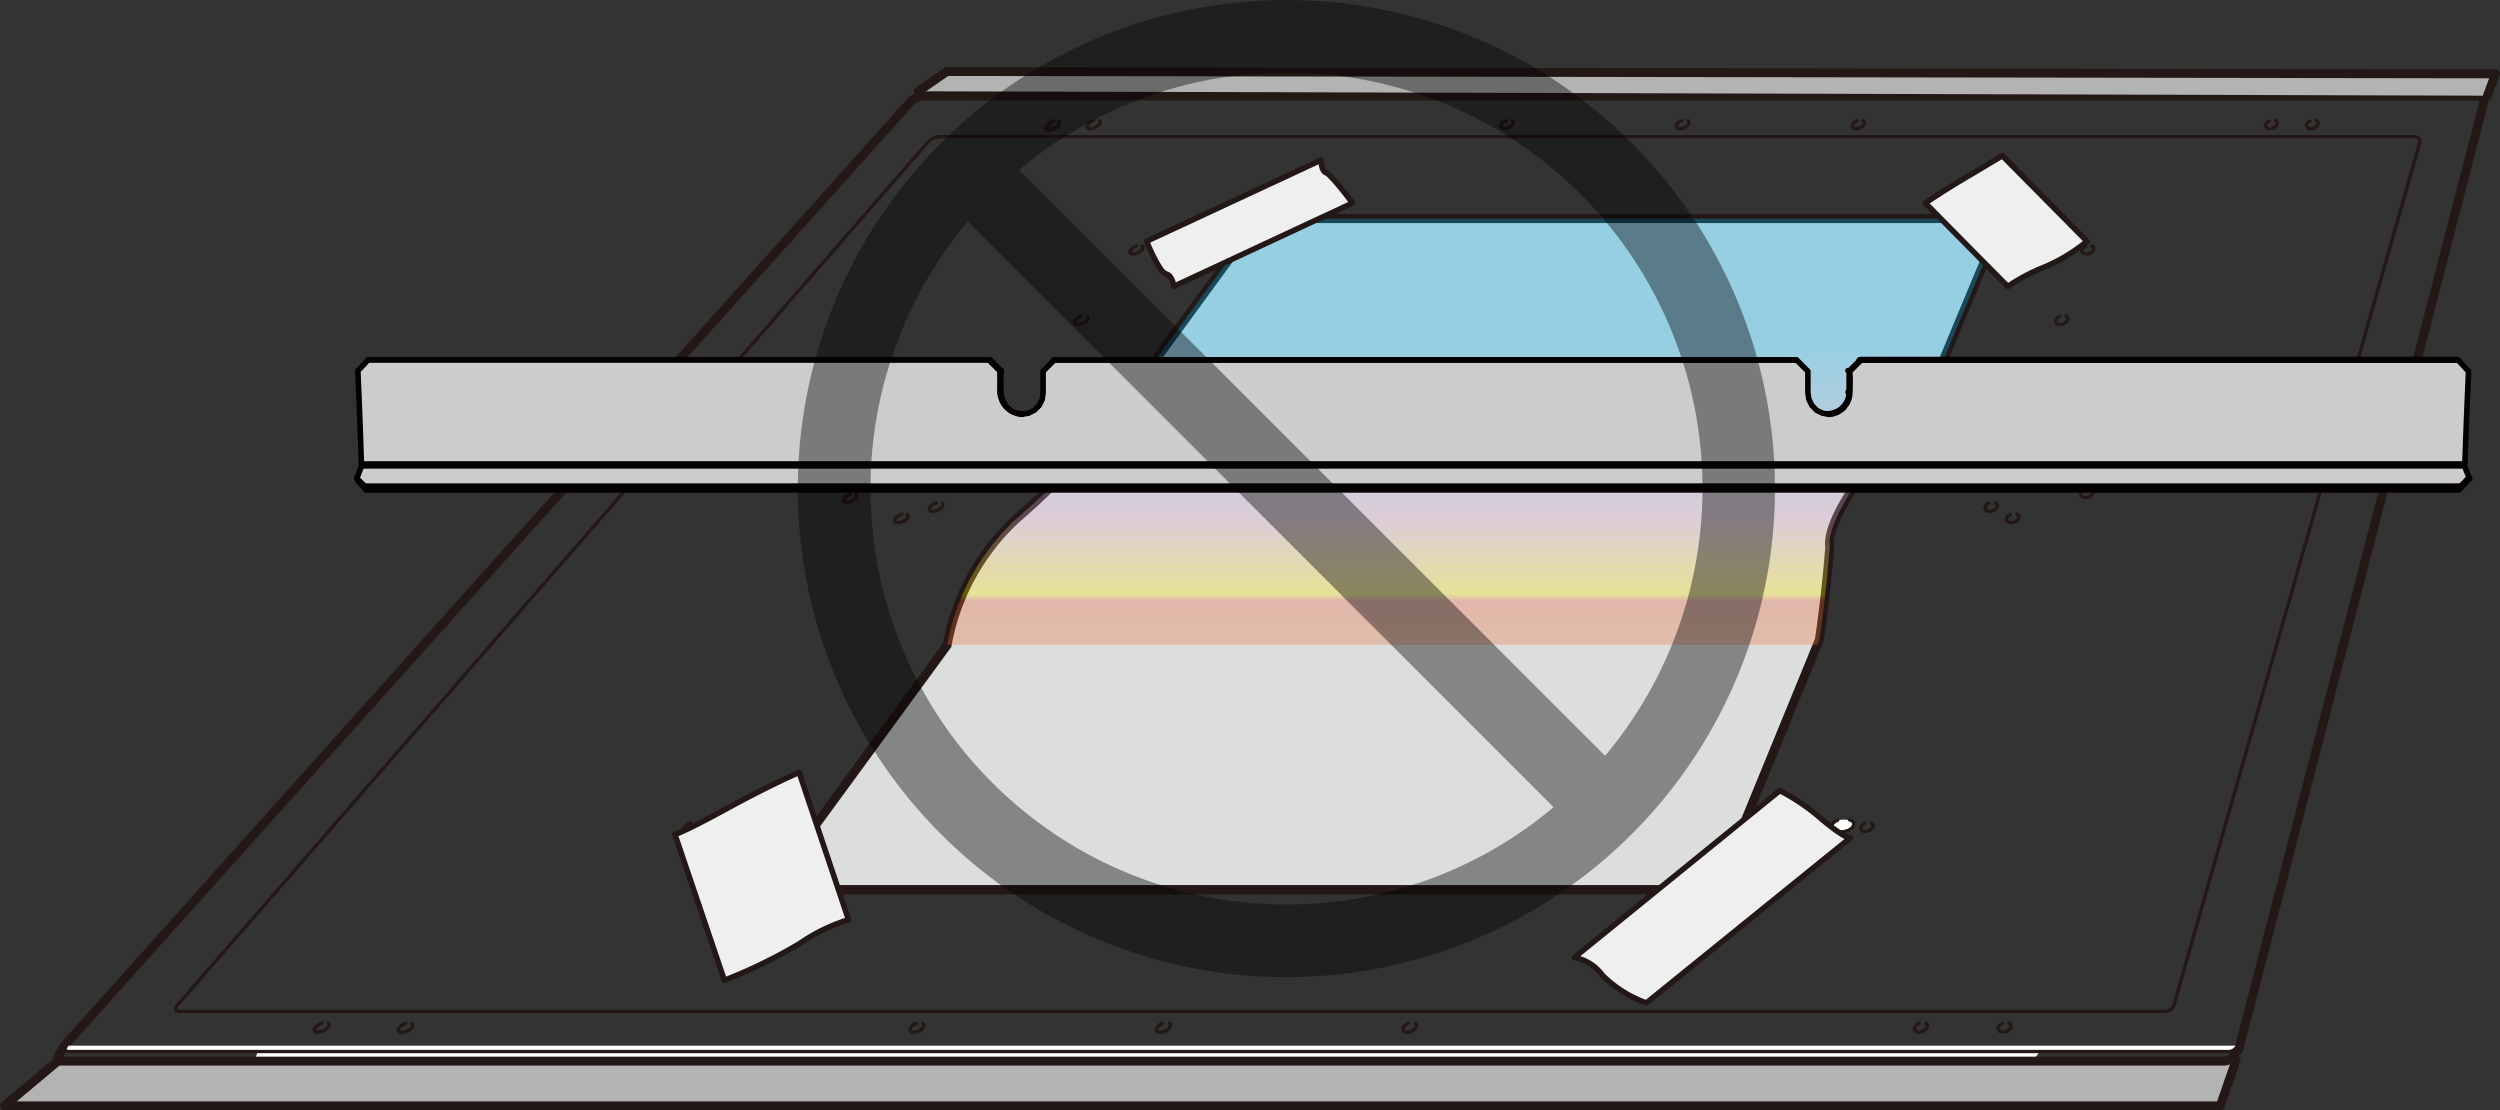 <svg xmlns="http://www.w3.org/2000/svg" xmlns:xlink="http://www.w3.org/1999/xlink" width="79.28mm" height="35.21mm" viewBox="0 0 224.74 99.81"><rect x="0" y="0" width="224.74" height="99.81" fill="#333333" stroke="none"/><defs><style>.cls-1,.cls-11,.cls-12,.cls-4,.cls-5{fill:none;}.cls-2{fill:#b3b3b3;}.cls-11,.cls-2,.cls-4,.cls-5,.cls-6{stroke:#231815;}.cls-11,.cls-12,.cls-13,.cls-2,.cls-4,.cls-5,.cls-6{stroke-linecap:round;stroke-linejoin:round;}.cls-2,.cls-4,.cls-6{stroke-width:0.8px;}.cls-3{fill:#fff;}.cls-5{stroke-width:0.3px;}.cls-6{fill:#dcdddd;}.cls-7{clip-path:url(#clip-path);}.cls-8{opacity:0.32;}.cls-9{fill:url(#linear-gradient);}.cls-10{fill:#efefef;}.cls-11,.cls-12,.cls-13{stroke-width:0.5px;}.cls-12,.cls-13{stroke:#040000;}.cls-13{fill:#ccc;}.cls-14{opacity:0.4;}</style><clipPath id="clip-path"><polygon class="cls-1" points="102.82 6.81 207.99 6.81 178.45 57.97 73.28 57.97 102.82 6.81"/></clipPath><linearGradient id="linear-gradient" x1="125.81" y1="19.59" x2="125.81" y2="79.97" gradientTransform="matrix(1, 0, -0.58, 1, 32.06, 0)" gradientUnits="userSpaceOnUse"><stop offset="0.19" stop-color="#00afec"/><stop offset="0.45" stop-color="#deaacc"/><stop offset="0.56" stop-color="#feed00"/><stop offset="0.57" stop-color="#eb613b"/><stop offset="0.61" stop-color="#ed6f3c"/><stop offset="0.73" stop-color="#f39640"/><stop offset="0.84" stop-color="#f7b242"/><stop offset="0.93" stop-color="#fac343"/><stop offset="1" stop-color="#fbc944"/></linearGradient></defs><title>LEF2-200_ObjectThatCannotBeUsed_01</title><g id="レイヤー_1" data-name="レイヤー 1"><polyline class="cls-2" points="201.02 95.29 199.59 99.41 0.4 99.41 5.15 95.43"/><path class="cls-3" d="M23.23,94.42l-.38.94.19.08H182.35l.56-.26.58-.86,0-.18-.39.31-.5.13h-159l-.11-.29a.36.36,0,0,0-.28.14"/><path class="cls-4" d="M201.67,92.73,223.29,9.16c.07-.29-.17-.53-.55-.53H83a1.79,1.79,0,0,0-1.16.53L5.79,94a.57.57,0,0,0-.13.24,8.31,8.31,0,0,0-.51.92c0,.14.13.23.37.23H199.94a1,1,0,0,0,.66-.26c.09-.08.66-.83.66-.83Z"/><path class="cls-5" d="M195.42,90.39a.89.89,0,0,1-.84.53H16.15c-.38,0-.48-.24-.23-.53L83.37,12.82a1.73,1.73,0,0,1,1.15-.54H217c.38,0,.61.24.53.54Z"/><path class="cls-6" d="M69.05,80l16.09-22a20.45,20.45,0,0,1,6.21-11.35,64.48,64.48,0,0,0,9.43-10.06l12.38-16.94H180l-6.67,16s-9.32,9.6-8.85,13.53c-.31,4.3-.93,8.34-.93,8.34L154.34,80Z"/><line class="cls-6" x1="154.34" y1="79.97" x2="69.05" y2="79.97"/><path class="cls-5" d="M95.12,11c.07.07.07.19,0,.32a1.2,1.2,0,0,1-.82.39c-.28,0-.37-.18-.2-.39a1.16,1.16,0,0,1,.53-.34"/><path class="cls-5" d="M76.93,44.44c.07.07.06.19,0,.32a1.25,1.25,0,0,1-.83.39c-.28,0-.37-.18-.2-.39a1.13,1.13,0,0,1,.53-.34"/><path class="cls-5" d="M77,44.42c.07.08.06.2,0,.33a1.23,1.23,0,0,1-.86.41c-.3,0-.39-.18-.21-.41a1.22,1.22,0,0,1,.56-.35"/><path class="cls-5" d="M81.59,46.25c.08.07.07.19,0,.33a1.24,1.24,0,0,1-.87.41c-.29,0-.39-.18-.2-.41a1.2,1.2,0,0,1,.55-.36"/><path class="cls-5" d="M62.61,74c.08.08.07.2,0,.34a1.27,1.27,0,0,1-.87.4c-.29,0-.39-.18-.2-.4a1.13,1.13,0,0,1,.55-.36"/><path class="cls-5" d="M84.71,45.23c.07.07.06.19,0,.33a1.23,1.23,0,0,1-.86.41c-.3,0-.39-.18-.21-.41a1.26,1.26,0,0,1,.55-.36"/><path class="cls-5" d="M97.74,28.44c.08.08.07.2,0,.34a1.27,1.27,0,0,1-.87.4c-.29,0-.39-.18-.2-.4a1.13,1.13,0,0,1,.55-.36"/><path class="cls-5" d="M95.21,10.87c.08.07.07.18,0,.31a1.16,1.16,0,0,1-.82.39c-.28,0-.37-.17-.2-.39a1.19,1.19,0,0,1,.53-.34"/><path class="cls-5" d="M98.87,10.87c.07.07.06.18-.05.31a1.16,1.16,0,0,1-.82.39c-.28,0-.37-.17-.2-.39a1.25,1.25,0,0,1,.53-.34"/><path class="cls-5" d="M102.69,22.12c.07.08.06.19,0,.32a1.21,1.21,0,0,1-.83.39c-.28,0-.37-.17-.2-.39a1.25,1.25,0,0,1,.53-.34"/><path class="cls-5" d="M180.73,46.25a.56.56,0,0,0-.33.33c-.08.23.09.41.39.41a.74.74,0,0,0,.68-.41.28.28,0,0,0-.15-.36"/><path class="cls-5" d="M167.62,74a.66.66,0,0,0-.34.34c-.08.22.1.4.39.4a.73.73,0,0,0,.68-.4.27.27,0,0,0-.14-.36"/><path class="cls-3" d="M166.27,73.7c.28.09.41.29.35.5s-.61.59-1.15.59-.9-.27-.81-.59a.85.85,0,0,1,.54-.46,2.44,2.44,0,0,1,1.07,0"/><path class="cls-5" d="M165.2,73.74a.85.85,0,0,0-.54.46c-.09.32.28.58.81.58s1.06-.26,1.15-.58-.08-.4-.35-.5"/><path class="cls-3" d="M64.36,73.7a1.88,1.88,0,0,0-.93.5c-.28.32-.07.59.47.59a2.2,2.2,0,0,0,1.48-.59c.17-.19.16-.36,0-.46a2,2,0,0,0-1,0"/><path class="cls-5" d="M65.39,73.74c.15.1.16.27,0,.46a2.19,2.19,0,0,1-1.48.58c-.54,0-.75-.26-.47-.58a2,2,0,0,1,.93-.5"/><path class="cls-5" d="M178.8,45.23a.61.61,0,0,0-.34.33c-.08.23.1.41.39.41a.75.75,0,0,0,.69-.41.28.28,0,0,0-.15-.36"/><path class="cls-5" d="M185.14,28.44a.61.61,0,0,0-.33.34c-.08.22.09.4.39.4a.75.75,0,0,0,.68-.4.28.28,0,0,0-.15-.36"/><path class="cls-5" d="M187.5,22.12a.64.64,0,0,0-.33.32c-.07.22.1.39.38.39a.71.71,0,0,0,.65-.39.27.27,0,0,0-.14-.34"/><path class="cls-5" d="M135.41,10.85a1,1,0,0,0-.46.33c-.14.22,0,.39.26.39a1,1,0,0,0,.76-.39c.09-.13.08-.25,0-.32"/><path class="cls-5" d="M151.18,10.85a.86.86,0,0,0-.43.33c-.12.22,0,.39.29.39a.9.9,0,0,0,.73-.39.23.23,0,0,0,0-.33"/><path class="cls-5" d="M166.94,10.86a.79.79,0,0,0-.39.32c-.11.22,0,.39.32.39a.82.82,0,0,0,.7-.39.23.23,0,0,0-.07-.33"/><path class="cls-5" d="M207.67,10.87a.61.61,0,0,0-.32.31c-.07.22.09.39.38.39a.71.71,0,0,0,.65-.39.27.27,0,0,0-.14-.34"/><path class="cls-5" d="M204,10.87a.61.61,0,0,0-.32.31c-.08.22.09.39.37.39a.7.7,0,0,0,.65-.39.26.26,0,0,0-.14-.34"/><path class="cls-5" d="M187.42,44a.68.68,0,0,0-.34.33c-.08.23.1.41.39.41a.73.73,0,0,0,.68-.41A.27.27,0,0,0,188,44"/><path class="cls-5" d="M29.53,92c.08.08.07.2-.05.35a1.31,1.31,0,0,1-.9.43c-.31,0-.41-.2-.22-.43a1.34,1.34,0,0,1,.58-.38"/><path class="cls-5" d="M36.45,92a1.15,1.15,0,0,0-.55.37c-.17.23-.06.43.25.43a1.24,1.24,0,0,0,.88-.43c.1-.15.1-.28,0-.35"/><path class="cls-5" d="M82.37,92a1,1,0,0,0-.51.37c-.15.23,0,.43.29.43a1.12,1.12,0,0,0,.84-.43c.09-.15.08-.28,0-.36"/><path class="cls-5" d="M104.48,92a1,1,0,0,0-.47.36c-.13.23,0,.43.32.43a1,1,0,0,0,.81-.43.25.25,0,0,0,0-.36"/><path class="cls-5" d="M126.6,92a.82.82,0,0,0-.43.36c-.12.23,0,.43.34.43a.94.94,0,0,0,.78-.43.26.26,0,0,0-.08-.37"/><path class="cls-5" d="M172.52,92a.68.68,0,0,0-.39.35c-.11.23.07.43.38.43a.86.86,0,0,0,.74-.43.27.27,0,0,0-.12-.37"/><path class="cls-5" d="M180,92a.65.65,0,0,0-.36.35c-.08.23.1.43.41.43a.81.81,0,0,0,.72-.43.3.3,0,0,0-.16-.38"/><g class="cls-7"><g class="cls-8"><path class="cls-9" d="M69.05,80l16.09-22a20.45,20.45,0,0,1,6.21-11.35,64.48,64.48,0,0,0,9.43-10.06l12.38-16.94H180l-6.67,16s-9.32,9.6-8.85,13.53c-.31,4.3-.93,8.34-.93,8.34L154.34,80Z"/></g><polygon class="cls-1" points="158.12 87 62.23 87 103.58 15.38 208.68 15.38 158.12 87"/></g><path class="cls-10" d="M176.38,16.16c-1.56.92-3.3,2.09-3.3,2.09l7.41,7.5a17.08,17.08,0,0,1,3.19-1.7,15.28,15.28,0,0,0,3.93-2.36L180,14l-3.61,2.14"/><path class="cls-11" d="M176.38,16.16c-1.56.92-3.3,2.09-3.3,2.09l7.41,7.5a17.08,17.08,0,0,1,3.19-1.7,15.28,15.28,0,0,0,3.93-2.36L180,14Z"/><path class="cls-10" d="M121.59,18.25l-16.07,7.49s-.11-1-.71-1.12-1.74-2.93-1.74-2.93l15.69-7.3s0,1,.45,1.14,2.38,2.72,2.38,2.72"/><path class="cls-11" d="M121.59,18.25l-16.07,7.49s-.11-1-.71-1.12-1.74-2.93-1.74-2.93l15.69-7.3s0,1,.45,1.14S121.59,18.25,121.59,18.25Z"/><path class="cls-10" d="M163.73,73.61A18.69,18.69,0,0,0,160,71.07l-18.47,15a4.07,4.07,0,0,1,2.53,1.61A10.81,10.81,0,0,0,148,90.16l18.32-14.83s-.43.06-2.54-1.72"/><path class="cls-11" d="M163.73,73.61A18.69,18.69,0,0,0,160,71.07l-18.47,15a4.07,4.07,0,0,1,2.53,1.61A10.81,10.81,0,0,0,148,90.16l18.32-14.83S165.84,75.39,163.73,73.61Z"/><path class="cls-10" d="M65.19,72.77c4.11-2.26,6.65-3.33,6.65-3.33l4.44,13.24a16,16,0,0,0-4.41,2.15,45.15,45.15,0,0,1-6.75,3.29L60.67,75s.41,0,4.52-2.26"/><path class="cls-11" d="M65.19,72.77c4.11-2.26,6.65-3.33,6.65-3.33l4.44,13.24a16,16,0,0,0-4.41,2.15,45.15,45.15,0,0,1-6.75,3.29L60.67,75S61.08,75,65.19,72.77Z"/><path class="cls-3" d="M6,94c-.26.29-.16.53.21.53l194.09,0a.85.85,0,0,0,.83-.53"/><path class="cls-5" d="M6,94c-.27.29-.17.53.21.53l194.09,0a.85.85,0,0,0,.82-.53"/><g id="センサープレート"><g id="Actor_.7" data-name="Actor .7"><path class="cls-12" d="M219.37,40.27l-.62-.1-.56-.29-.42-.45-.25-.58,0-.63.16-.63.36-.54.51-.4.61-.22h.63"/><path class="cls-12" d="M219.66,37h-.43l-.42.15-.35.27-.25.37-.11.43,0,.44.17.4.29.31.38.2.43.06"/><path class="cls-12" d="M219.76,39.62h-.43l-.2-.06-.21-.07-.33-.25-.23-.36-.07-.31,0-.1.05-.43.18-.4.29-.32.38-.21.43-.08.42.06"/><path class="cls-12" d="M218.87,38.76,219,39l.24.19.3.1h.32l.3-.11.25-.2.18-.26.08-.31,0-.32-.12-.29-.21-.23-.28-.14-.31,0-.31.05-.28.16-.22.24,0,.08-.09.21,0,.32.07.3"/><path class="cls-12" d="M218.67,36.51a2.27,2.27,0,0,1,.63-.12,1,1,0,0,1,.45,0,2.1,2.1,0,0,1,.6.19"/><path class="cls-12" d="M220.35,36.61a3.14,3.14,0,0,1,.5.38.79.79,0,0,1,.19.25,1.08,1.08,0,0,1,.15.28,2.46,2.46,0,0,1,.14.61"/><path class="cls-12" d="M220,40.15a2.7,2.7,0,0,1-.63.12,1.15,1.15,0,0,1-.45,0,2,2,0,0,1-.59-.19"/><path class="cls-12" d="M219.4,39.66a.73.73,0,0,0,.36,0,1.59,1.59,0,0,0,.4-.14l.06,0,.33-.26"/><path class="cls-12" d="M220.71,37.63l-.28-.3-.05,0a1.9,1.9,0,0,0-.37-.2,1.05,1.05,0,0,0-.35-.08"/><path class="cls-12" d="M217.6,39.31l-.11-.17-.14-.62.06-.63.26-.59.44-.48.56-.31"/><path class="cls-12" d="M221.33,38.13l-.06.64-.27.58-.43.48-.57.32"/><path class="cls-12" d="M218.33,40l-.5-.38-.23-.35"/><path class="cls-12" d="M220.55,39.19l.24-.35.11-.42,0-.41-.16-.38"/></g><g id="Actor_.8" data-name="Actor .8"><path class="cls-12" d="M33.74,39.18l.3.12.31,0,.3-.09.26-.18.17-.25.09-.3,0-.32L35.06,38l0-.07-.21-.24-.27-.17-.31-.07-.31,0-.29.13-.21.22-.14.28,0,.32.08.31.16.28.25.21"/><path class="cls-12" d="M34.51,40.26l.63-.06,0,0,.51-.24.45-.44.27-.57.07-.63-.14-.62L36,37.11l-.49-.42-.6-.24-.63,0"/><path class="cls-12" d="M34,37.08l.43,0,.42.1.38.22.14.17.14.17.16.4,0,.43-.12.41-.24.35-.35.24-.2,0-.21.06-.42,0"/><path class="cls-12" d="M34.5,39.66l.44,0,.38-.18.31-.3.18-.39,0-.44-.09-.42-.23-.38-.34-.3L34.79,37l-.44,0"/><path class="cls-12" d="M33.67,36.58a1.91,1.91,0,0,1,.62-.17.93.93,0,0,1,.44,0,2,2,0,0,1,.63.14"/><path class="cls-12" d="M35.56,40.07l-.42.13-.19,0a2.16,2.16,0,0,1-.44,0,2.54,2.54,0,0,1-.63-.14,3.14,3.14,0,0,1-.55-.34"/><path class="cls-12" d="M34.5,39.66a.78.78,0,0,1-.34,0,1.59,1.59,0,0,1-.41-.16l0,0a2.88,2.88,0,0,1-.33-.28"/><path class="cls-12" d="M33.29,37.59l.29-.29,0,0a3.37,3.37,0,0,1,.38-.19,1.45,1.45,0,0,1,.35-.07"/><path class="cls-12" d="M33.25,39.69l-.34-.4-.24-.6,0-.64.17-.6.36-.51.51-.36"/><path class="cls-12" d="M35.36,36.54l.55.34.42.48.24.61,0,.63-.17.61-.36.5-.51.36"/><path class="cls-12" d="M33.33,39.78l-.08-.09"/><path class="cls-12" d="M33.38,39.15l-.22-.36-.09-.41,0-.42.18-.37"/></g><g id="Actor_.13" data-name="Actor .13"><path class="cls-13" d="M221.9,43l-.18.32-.67.72H32.92l-.68-.72L32.07,43c.22-.54.23-.54.42-1.1a.32.32,0,0,0,0-.17c-.14-4.19-.14-4.2-.32-8.39l.93-1H89l1,1a14,14,0,0,0,0,1.94,1.47,1.47,0,0,0,.1.59,1.93,1.93,0,0,0,.72,1,1.52,1.52,0,0,0,.54.27,1.34,1.34,0,0,0,.59.1h-.08l.59-.1.54-.27.42-.43.27-.54.08-.6,0-1.93,1-1h66.75l1,1,0,1.93.09.6.27.54.41.43.54.27.59.1-.09,0a1.33,1.33,0,0,0,.59-.09,1.52,1.52,0,0,0,.54-.27,1.26,1.26,0,0,0,.43-.43,1.29,1.29,0,0,0,.29-.54,1.67,1.67,0,0,0,.11-.59,17.94,17.94,0,0,0,0-1.94l1-1h53.69l.93,1c-.18,4.19-.18,4.2-.33,8.39a.32.32,0,0,0,0,.17,10.51,10.51,0,0,0,.44,1.1"/><path class="cls-12" d="M91.87,37.19a1.36,1.36,0,0,1-.6-.1,1.38,1.38,0,0,1-.54-.27,1.93,1.93,0,0,1-.72-1,1.36,1.36,0,0,1-.1-.6"/><path class="cls-12" d="M164.26,37.19a1.36,1.36,0,0,0,.6-.1,1.49,1.49,0,0,0,.55-.27,1.47,1.47,0,0,0,.43-.43,1.57,1.57,0,0,0,.29-.54,1.72,1.72,0,0,0,.1-.6"/><path class="cls-12" d="M32.92,44l-.16-.32L32.07,43"/><path class="cls-12" d="M32.49,41.88h189"/><path class="cls-12" d="M32.52,41.71H221.43"/><path class="cls-12" d="M32.76,43.7H221.22l.68-.72"/><path class="cls-12" d="M33.13,32.35H89"/><path class="cls-12" d="M88.89,32.35l1,1,0,1.93H90"/><path class="cls-12" d="M89.88,33.32H90"/><path class="cls-12" d="M94.7,32.35h66.75"/><path class="cls-12" d="M166.23,35.25h-.1"/><path class="cls-12" d="M166.23,35.25l0-1.93h-.11"/><path class="cls-12" d="M166.27,33.32l1-1h53.58"/><path class="cls-12" d="M167.25,32.35h-.11"/><path class="cls-12" d="M221.05,44l.17-.32"/></g></g><polyline class="cls-2" points="82.56 8.2 85.11 6.43 224.34 6.64 223.61 8.6"/></g><g id="レイヤー_2" data-name="レイヤー 2"><path class="cls-14" d="M115.64,0a43.92,43.92,0,1,0,43.92,43.92A43.92,43.92,0,0,0,115.64,0Zm0,81.31A37.38,37.38,0,0,1,87,19.9l52.66,52.66A37.2,37.2,0,0,1,115.64,81.31Zm28.65-13.37L91.62,15.28a37.38,37.38,0,0,1,52.67,52.66Z"/></g></svg>